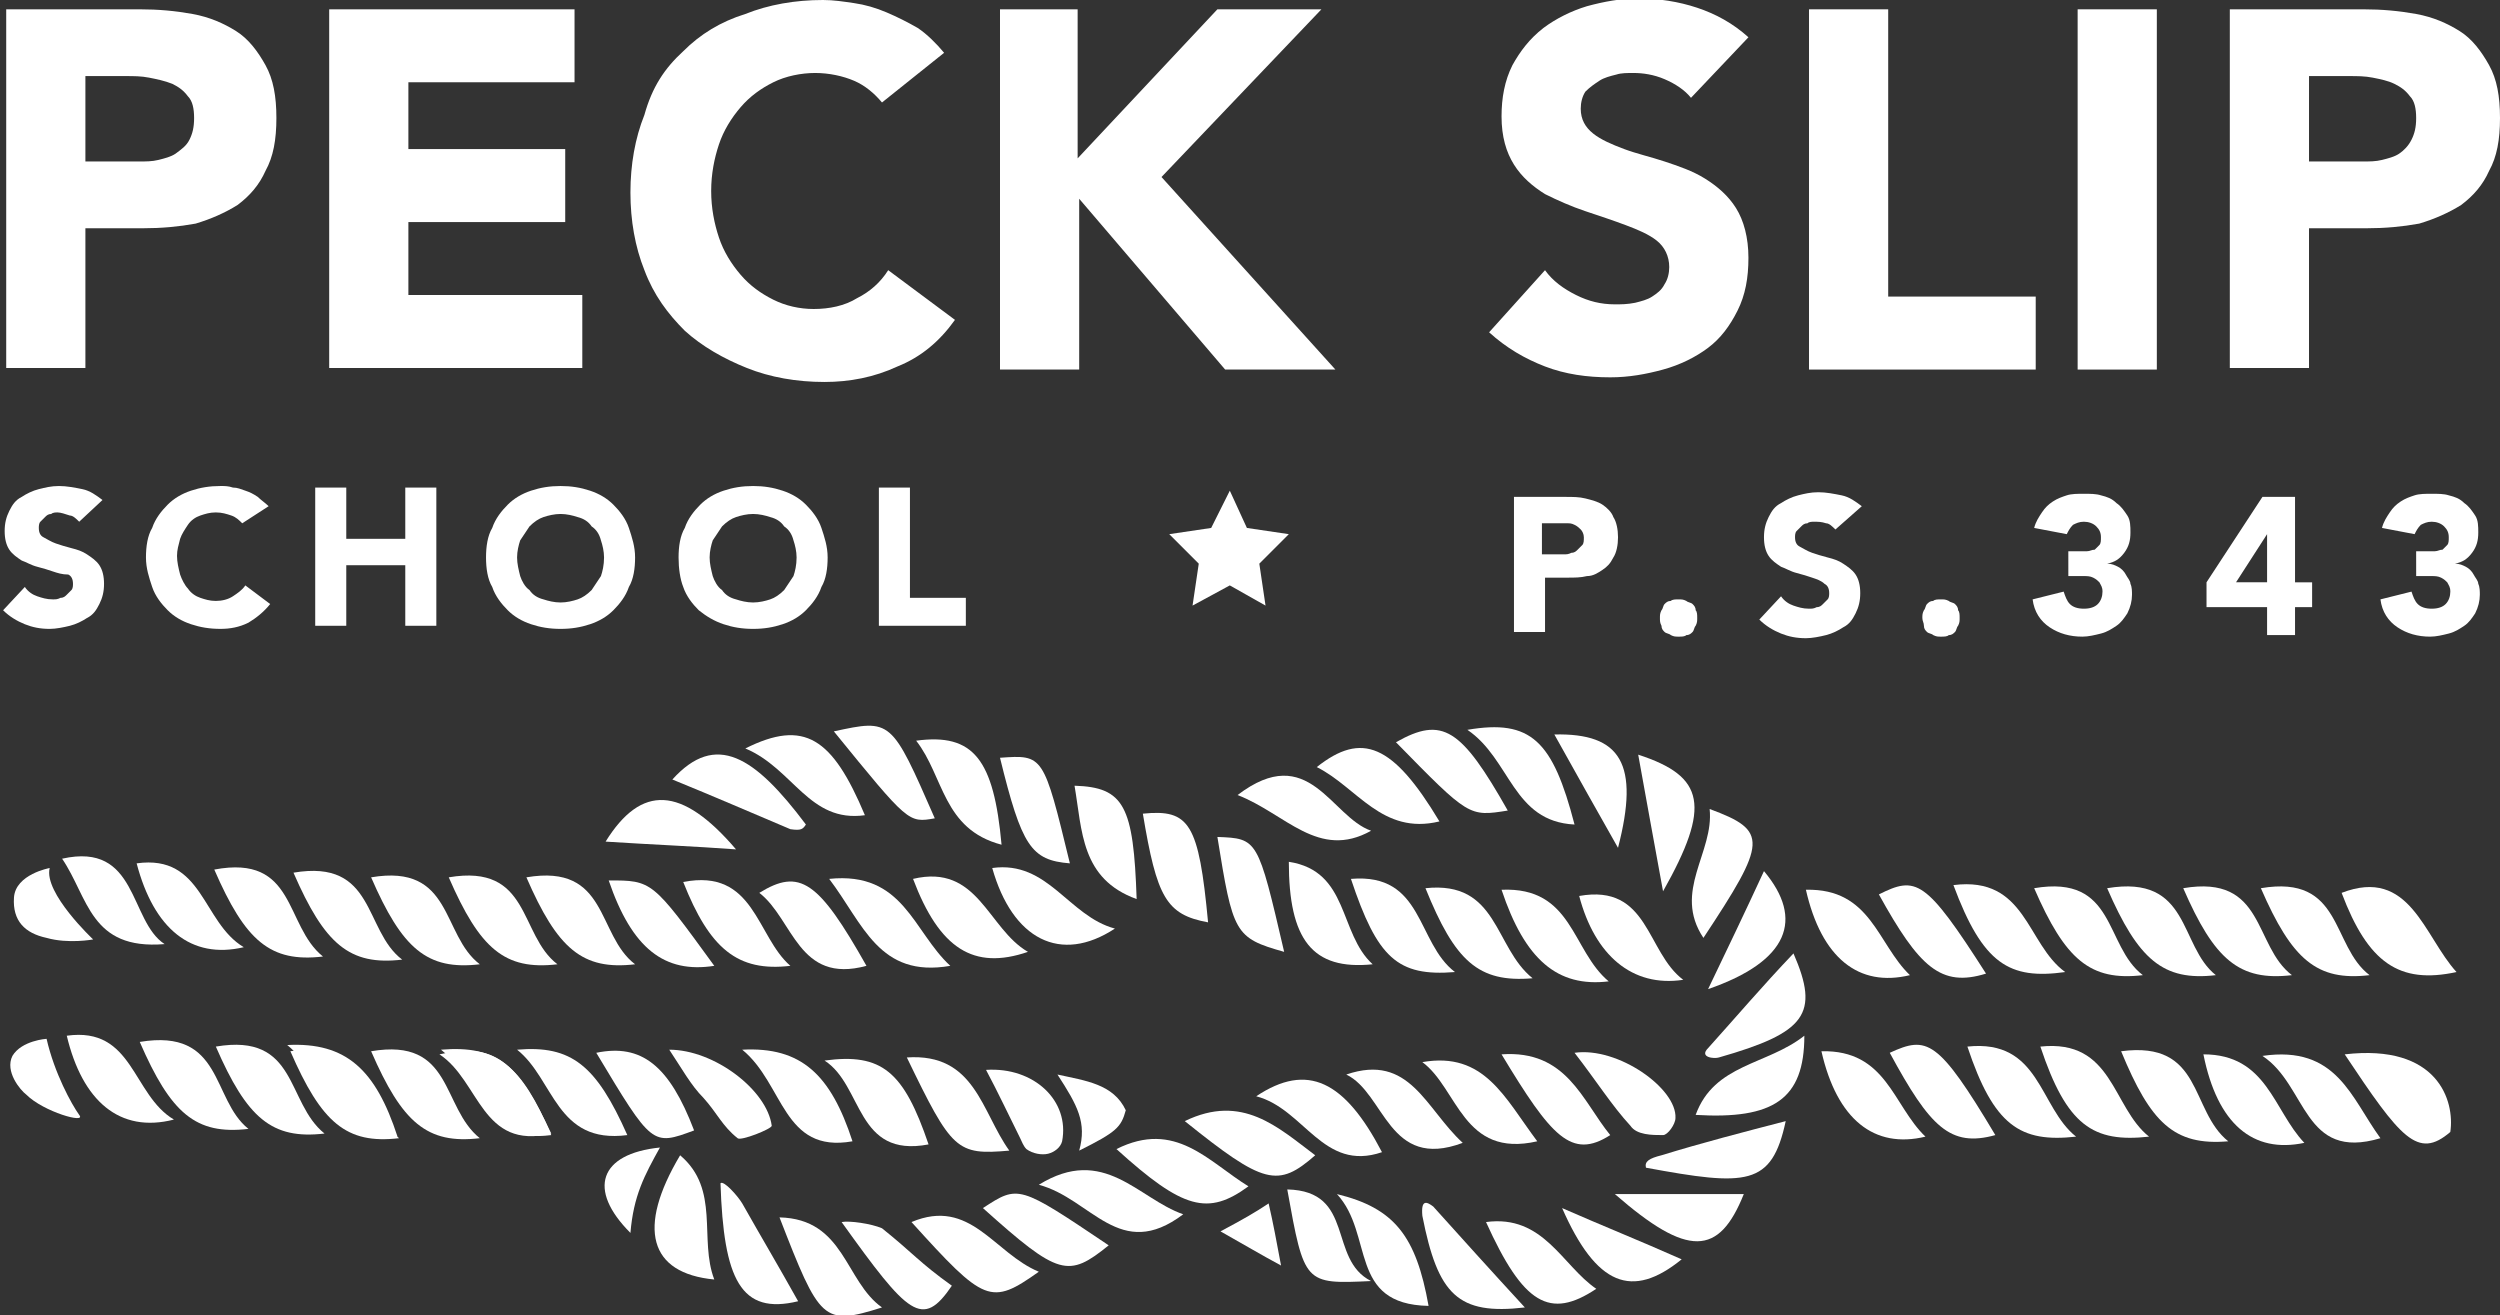 <?xml version="1.0" encoding="utf-8"?>
<!-- Generator: Adobe Illustrator 19.0.0, SVG Export Plug-In . SVG Version: 6.00 Build 0)  -->
<!DOCTYPE svg PUBLIC "-//W3C//DTD SVG 1.1//EN" "http://www.w3.org/Graphics/SVG/1.1/DTD/svg11.dtd">
<svg version="1.1" id="Layer_1" xmlns="http://www.w3.org/2000/svg" xmlns:xlink="http://www.w3.org/1999/xlink" x="0px" y="0px"
	 viewBox="0 0 161 84.7" style="enable-background:new 0 0 161 84.7;" xml:space="preserve">
<rect x="0" y="0" width="161" height="84.7" fill="#333333" stroke="none"/>
<style type="text/css">
	.st0{fill:#FFFFFF;}
	.st1{fill-rule:evenodd;clip-rule:evenodd;fill:#FFFFFF;}
</style>
<g>
	<g>
		<path class="st0" d="M0.4,0.6H9c1.2,0,2.3,0.1,3.4,0.3c1.1,0.2,2,0.6,2.8,1.1c0.8,0.5,1.4,1.3,1.9,2.2c0.5,0.9,0.7,2,0.7,3.4
			c0,1.4-0.2,2.5-0.7,3.4c-0.4,0.9-1,1.6-1.8,2.2c-0.8,0.5-1.7,0.9-2.7,1.2c-1.1,0.2-2.2,0.3-3.4,0.3H5.5v9H0.4V0.6z M5.5,10.4h3.4
			c0.5,0,0.9,0,1.3-0.1c0.4-0.1,0.8-0.2,1.1-0.4C11.7,9.6,12,9.4,12.2,9c0.2-0.4,0.3-0.8,0.3-1.4c0-0.6-0.1-1.1-0.4-1.4
			c-0.3-0.4-0.6-0.6-1-0.8C10.6,5.2,10.1,5.1,9.6,5c-0.5-0.1-1-0.1-1.5-0.1H5.5V10.4z"/>
		<path class="st0" d="M21.2,0.6H37v4.7H26.3v4.3h10.1v4.7H26.3v4.7h11.2v4.7H21.2V0.6z"/>
		<path class="st0" d="M56.8,6.6C56.3,6,55.7,5.5,55,5.2c-0.7-0.3-1.6-0.5-2.5-0.5s-1.9,0.2-2.7,0.6c-0.8,0.4-1.5,0.9-2.1,1.6
			c-0.6,0.7-1.1,1.5-1.4,2.4c-0.3,0.9-0.5,1.9-0.5,3c0,1.1,0.2,2.1,0.5,3c0.3,0.9,0.8,1.7,1.4,2.4c0.6,0.7,1.3,1.2,2.1,1.6
			c0.8,0.4,1.7,0.6,2.6,0.6c1,0,2-0.2,2.8-0.7c0.8-0.4,1.5-1,2-1.8l4.3,3.2c-1,1.4-2.2,2.4-3.7,3c-1.5,0.7-3.1,1-4.7,1
			c-1.8,0-3.5-0.3-5-0.9c-1.5-0.6-2.9-1.4-4-2.4c-1.1-1.1-2-2.3-2.6-3.9c-0.6-1.5-0.9-3.2-0.9-5s0.3-3.5,0.9-5
			C42,5.6,42.8,4.4,44,3.3c1.1-1.1,2.4-1.9,4-2.4c1.5-0.6,3.2-0.9,5-0.9c0.7,0,1.3,0.1,2,0.2c0.7,0.1,1.4,0.3,2.1,0.6
			c0.7,0.3,1.3,0.6,2,1c0.6,0.4,1.2,1,1.7,1.6L56.8,6.6z"/>
		<path class="st0" d="M64.3,0.6h5.1v9.6l9-9.6h6.7L74.8,11.4L86,23.8h-7.1l-9.4-11v11h-5.1V0.6z"/>
		<path class="st0" d="M108.9,6.3c-0.4-0.5-1-0.9-1.7-1.2c-0.7-0.3-1.4-0.4-2-0.4c-0.4,0-0.8,0-1.1,0.1c-0.4,0.1-0.8,0.2-1.1,0.4
			c-0.3,0.2-0.6,0.4-0.9,0.7c-0.2,0.3-0.3,0.7-0.3,1.1c0,0.7,0.3,1.2,0.8,1.6c0.5,0.4,1.2,0.7,2,1c0.8,0.3,1.7,0.5,2.6,0.8
			c0.9,0.3,1.8,0.6,2.6,1.1c0.8,0.5,1.5,1.1,2,1.9c0.5,0.8,0.8,1.9,0.8,3.2c0,1.3-0.2,2.4-0.7,3.4c-0.5,1-1.1,1.8-1.9,2.4
			c-0.8,0.6-1.8,1.1-2.9,1.4c-1.1,0.3-2.2,0.5-3.4,0.5c-1.5,0-2.9-0.2-4.2-0.7c-1.3-0.5-2.5-1.2-3.6-2.2l3.6-4
			c0.5,0.7,1.2,1.2,2,1.6c0.8,0.4,1.6,0.6,2.5,0.6c0.4,0,0.8,0,1.3-0.1c0.4-0.1,0.8-0.2,1.1-0.4c0.3-0.2,0.6-0.4,0.8-0.8
			c0.2-0.3,0.3-0.7,0.3-1.1c0-0.7-0.3-1.3-0.8-1.7c-0.5-0.4-1.2-0.7-2-1c-0.8-0.3-1.7-0.6-2.6-0.9c-0.9-0.3-1.8-0.7-2.6-1.1
			c-0.8-0.5-1.5-1.1-2-1.9c-0.5-0.8-0.8-1.8-0.8-3.1c0-1.2,0.2-2.3,0.7-3.3c0.5-0.9,1.1-1.7,2-2.4c0.8-0.6,1.8-1.1,2.8-1.4
			c1.1-0.3,2.2-0.5,3.3-0.5c1.3,0,2.6,0.2,3.8,0.6c1.2,0.4,2.3,1,3.3,1.9L108.9,6.3z"/>
		<path class="st0" d="M116.5,0.6h5.1v18.5h9.5v4.7h-14.6V0.6z"/>
		<path class="st0" d="M133.8,0.6h5.1v23.2h-5.1V0.6z"/>
		<path class="st0" d="M143.6,0.6h8.6c1.2,0,2.3,0.1,3.4,0.3c1.1,0.2,2,0.6,2.8,1.1c0.8,0.5,1.4,1.3,1.9,2.2c0.5,0.9,0.7,2,0.7,3.4
			c0,1.4-0.2,2.5-0.7,3.4c-0.4,0.9-1,1.6-1.8,2.2c-0.8,0.5-1.7,0.9-2.7,1.2c-1.1,0.2-2.2,0.3-3.4,0.3h-3.7v9h-5.1V0.6z M148.7,10.4
			h3.4c0.5,0,0.9,0,1.3-0.1c0.4-0.1,0.8-0.2,1.1-0.4c0.3-0.2,0.6-0.5,0.8-0.9c0.2-0.4,0.3-0.8,0.3-1.4c0-0.6-0.1-1.1-0.4-1.4
			c-0.3-0.4-0.6-0.6-1-0.8c-0.4-0.2-0.9-0.3-1.4-0.4c-0.5-0.1-1-0.1-1.5-0.1h-2.6V10.4z"/>
	</g>
	<g>
		<path class="st0" d="M5.1,33.6c-0.2-0.2-0.4-0.4-0.6-0.4C4.2,33.1,3.9,33,3.7,33c-0.1,0-0.3,0-0.4,0.1c-0.2,0-0.3,0.1-0.4,0.2
			c-0.1,0.1-0.2,0.2-0.3,0.3c-0.1,0.1-0.1,0.3-0.1,0.4c0,0.3,0.1,0.5,0.3,0.6c0.2,0.1,0.5,0.3,0.8,0.4c0.3,0.1,0.6,0.2,1,0.3
			c0.4,0.1,0.7,0.2,1,0.4c0.3,0.2,0.6,0.4,0.8,0.7c0.2,0.3,0.3,0.7,0.3,1.2c0,0.5-0.1,0.9-0.3,1.3c-0.2,0.4-0.4,0.7-0.8,0.9
			c-0.3,0.2-0.7,0.4-1.1,0.5c-0.4,0.1-0.9,0.2-1.3,0.2c-0.6,0-1.1-0.1-1.6-0.3c-0.5-0.2-1-0.5-1.4-0.9l1.4-1.5
			c0.2,0.3,0.5,0.5,0.8,0.6c0.3,0.1,0.6,0.2,1,0.2c0.2,0,0.3,0,0.5-0.1c0.2,0,0.3-0.1,0.4-0.2c0.1-0.1,0.2-0.2,0.3-0.3
			c0.1-0.1,0.1-0.3,0.1-0.4c0-0.3-0.1-0.5-0.3-0.6C4,37,3.7,36.9,3.4,36.8s-0.6-0.2-1-0.3c-0.4-0.1-0.7-0.3-1-0.4
			c-0.3-0.2-0.6-0.4-0.8-0.7c-0.2-0.3-0.3-0.7-0.3-1.2c0-0.5,0.1-0.9,0.3-1.3c0.2-0.4,0.4-0.7,0.8-0.9c0.3-0.2,0.7-0.4,1.1-0.5
			c0.4-0.1,0.8-0.2,1.3-0.2c0.5,0,1,0.1,1.5,0.2c0.5,0.1,0.9,0.4,1.3,0.7L5.1,33.6z"/>
		<path class="st0" d="M15.6,33.7c-0.2-0.2-0.4-0.4-0.7-0.5c-0.3-0.1-0.6-0.2-1-0.2c-0.4,0-0.7,0.1-1,0.2c-0.3,0.1-0.6,0.3-0.8,0.6
			c-0.2,0.3-0.4,0.6-0.5,0.9c-0.1,0.4-0.2,0.7-0.2,1.1c0,0.4,0.1,0.8,0.2,1.2c0.1,0.3,0.3,0.7,0.5,0.9c0.2,0.3,0.5,0.5,0.8,0.6
			c0.3,0.1,0.6,0.2,1,0.2c0.4,0,0.8-0.1,1.1-0.3c0.3-0.2,0.6-0.4,0.8-0.7l1.6,1.2c-0.4,0.5-0.9,0.9-1.4,1.2
			c-0.6,0.3-1.2,0.4-1.8,0.4c-0.7,0-1.3-0.1-1.9-0.3c-0.6-0.2-1.1-0.5-1.5-0.9c-0.4-0.4-0.8-0.9-1-1.5c-0.2-0.6-0.4-1.2-0.4-1.9
			c0-0.7,0.1-1.4,0.4-1.9c0.2-0.6,0.6-1.1,1-1.5c0.4-0.4,0.9-0.7,1.5-0.9c0.6-0.2,1.2-0.3,1.9-0.3c0.3,0,0.5,0,0.8,0.1
			c0.3,0,0.5,0.1,0.8,0.2c0.3,0.1,0.5,0.2,0.8,0.4c0.2,0.2,0.5,0.4,0.7,0.6L15.6,33.7z"/>
		<path class="st0" d="M20.3,31.4h2v3.3h3.8v-3.3h2v8.9h-2v-3.9h-3.8v3.9h-2V31.4z"/>
		<path class="st0" d="M31.3,35.9c0-0.7,0.1-1.4,0.4-1.9c0.2-0.6,0.6-1.1,1-1.5c0.4-0.4,0.9-0.7,1.5-0.9c0.6-0.2,1.2-0.3,1.9-0.3
			c0.7,0,1.3,0.1,1.9,0.3c0.6,0.2,1.1,0.5,1.5,0.9c0.4,0.4,0.8,0.9,1,1.5c0.2,0.6,0.4,1.2,0.4,1.9c0,0.7-0.1,1.4-0.4,1.9
			c-0.2,0.6-0.6,1.1-1,1.5c-0.4,0.4-0.9,0.7-1.5,0.9c-0.6,0.2-1.2,0.3-1.9,0.3c-0.7,0-1.3-0.1-1.9-0.3c-0.6-0.2-1.1-0.5-1.5-0.9
			c-0.4-0.4-0.8-0.9-1-1.5C31.4,37.3,31.3,36.6,31.3,35.9z M33.3,35.9c0,0.4,0.1,0.8,0.2,1.2c0.1,0.3,0.3,0.7,0.6,0.9
			c0.2,0.3,0.5,0.5,0.9,0.6c0.3,0.1,0.7,0.2,1.1,0.2c0.4,0,0.8-0.1,1.1-0.2c0.3-0.1,0.6-0.3,0.9-0.6c0.2-0.3,0.4-0.6,0.6-0.9
			c0.1-0.3,0.2-0.7,0.2-1.2c0-0.4-0.1-0.8-0.2-1.1c-0.1-0.4-0.3-0.7-0.6-0.9c-0.2-0.3-0.5-0.5-0.9-0.6c-0.3-0.1-0.7-0.2-1.1-0.2
			c-0.4,0-0.8,0.1-1.1,0.2c-0.3,0.1-0.6,0.3-0.9,0.6c-0.2,0.3-0.4,0.6-0.6,0.9C33.4,35.1,33.3,35.5,33.3,35.9z"/>
		<path class="st0" d="M43.7,35.9c0-0.7,0.1-1.4,0.4-1.9c0.2-0.6,0.6-1.1,1-1.5c0.4-0.4,0.9-0.7,1.5-0.9c0.6-0.2,1.2-0.3,1.9-0.3
			c0.7,0,1.3,0.1,1.9,0.3c0.6,0.2,1.1,0.5,1.5,0.9c0.4,0.4,0.8,0.9,1,1.5c0.2,0.6,0.4,1.2,0.4,1.9c0,0.7-0.1,1.4-0.4,1.9
			c-0.2,0.6-0.6,1.1-1,1.5c-0.4,0.4-0.9,0.7-1.5,0.9c-0.6,0.2-1.2,0.3-1.9,0.3c-0.7,0-1.3-0.1-1.9-0.3C46,40,45.5,39.7,45,39.3
			c-0.4-0.4-0.8-0.9-1-1.5C43.8,37.3,43.7,36.6,43.7,35.9z M45.7,35.9c0,0.4,0.1,0.8,0.2,1.2c0.1,0.3,0.3,0.7,0.6,0.9
			c0.2,0.3,0.5,0.5,0.9,0.6c0.3,0.1,0.7,0.2,1.1,0.2c0.4,0,0.8-0.1,1.1-0.2c0.3-0.1,0.6-0.3,0.9-0.6c0.2-0.3,0.4-0.6,0.6-0.9
			c0.1-0.3,0.2-0.7,0.2-1.2c0-0.4-0.1-0.8-0.2-1.1c-0.1-0.4-0.3-0.7-0.6-0.9c-0.2-0.3-0.5-0.5-0.9-0.6c-0.3-0.1-0.7-0.2-1.1-0.2
			c-0.4,0-0.8,0.1-1.1,0.2c-0.3,0.1-0.6,0.3-0.9,0.6c-0.2,0.3-0.4,0.6-0.6,0.9C45.8,35.1,45.7,35.5,45.7,35.9z"/>
		<path class="st0" d="M56.6,31.4h2v7.1h3.6v1.8h-5.6V31.4z"/>
	</g>
	<g>
		<path class="st0" d="M97.5,32h3.3c0.5,0,0.9,0,1.3,0.1c0.4,0.1,0.8,0.2,1.1,0.4c0.3,0.2,0.6,0.5,0.7,0.8c0.2,0.3,0.3,0.8,0.3,1.3
			c0,0.5-0.1,1-0.3,1.3c-0.2,0.4-0.4,0.6-0.7,0.8c-0.3,0.2-0.6,0.4-1,0.4c-0.4,0.1-0.8,0.1-1.3,0.1h-1.4v3.5h-2V32z M99.4,35.7h1.3
			c0.2,0,0.3,0,0.5-0.1c0.2,0,0.3-0.1,0.4-0.2c0.1-0.1,0.2-0.2,0.3-0.3c0.1-0.1,0.1-0.3,0.1-0.5c0-0.2-0.1-0.4-0.2-0.5
			c-0.1-0.1-0.2-0.2-0.4-0.3c-0.2-0.1-0.3-0.1-0.5-0.1c-0.2,0-0.4,0-0.6,0h-1V35.7z"/>
		<path class="st0" d="M106.9,39.8c0-0.2,0-0.3,0.1-0.5c0.1-0.1,0.1-0.3,0.2-0.4c0.1-0.1,0.2-0.2,0.4-0.2c0.1-0.1,0.3-0.1,0.5-0.1
			c0.2,0,0.3,0,0.5,0.1c0.1,0.1,0.3,0.1,0.4,0.2c0.1,0.1,0.2,0.2,0.2,0.4c0.1,0.1,0.1,0.3,0.1,0.5c0,0.2,0,0.3-0.1,0.5
			c-0.1,0.1-0.1,0.3-0.2,0.4c-0.1,0.1-0.2,0.2-0.4,0.2c-0.1,0.1-0.3,0.1-0.5,0.1c-0.2,0-0.3,0-0.5-0.1c-0.1-0.1-0.3-0.1-0.4-0.2
			c-0.1-0.1-0.2-0.2-0.2-0.4C106.9,40.1,106.9,40,106.9,39.8z"/>
		<path class="st0" d="M118.2,34.1c-0.2-0.2-0.4-0.4-0.6-0.4c-0.3-0.1-0.5-0.1-0.8-0.1c-0.1,0-0.3,0-0.4,0.1c-0.2,0-0.3,0.1-0.4,0.2
			c-0.1,0.1-0.2,0.2-0.3,0.3c-0.1,0.1-0.1,0.3-0.1,0.4c0,0.3,0.1,0.5,0.3,0.6c0.2,0.1,0.5,0.3,0.8,0.4c0.3,0.1,0.6,0.2,1,0.3
			c0.4,0.1,0.7,0.2,1,0.4c0.3,0.2,0.6,0.4,0.8,0.7c0.2,0.3,0.3,0.7,0.3,1.2c0,0.5-0.1,0.9-0.3,1.3s-0.4,0.7-0.8,0.9
			c-0.3,0.2-0.7,0.4-1.1,0.5c-0.4,0.1-0.9,0.2-1.3,0.2c-0.6,0-1.1-0.1-1.6-0.3c-0.5-0.2-1-0.5-1.4-0.9l1.4-1.5
			c0.2,0.3,0.5,0.5,0.8,0.6c0.3,0.1,0.6,0.2,1,0.2c0.2,0,0.3,0,0.5-0.1c0.2,0,0.3-0.1,0.4-0.2c0.1-0.1,0.2-0.2,0.3-0.3
			c0.1-0.1,0.1-0.3,0.1-0.4c0-0.3-0.1-0.5-0.3-0.6c-0.2-0.2-0.5-0.3-0.8-0.4c-0.3-0.1-0.6-0.2-1-0.3c-0.4-0.1-0.7-0.3-1-0.4
			c-0.3-0.2-0.6-0.4-0.8-0.7c-0.2-0.3-0.3-0.7-0.3-1.2c0-0.5,0.1-0.9,0.3-1.3c0.2-0.4,0.4-0.7,0.8-0.9c0.3-0.2,0.7-0.4,1.1-0.5
			c0.4-0.1,0.8-0.2,1.3-0.2c0.5,0,1,0.1,1.5,0.2c0.5,0.1,0.9,0.4,1.3,0.7L118.2,34.1z"/>
		<path class="st0" d="M123.8,39.8c0-0.2,0-0.3,0.1-0.5c0.1-0.1,0.1-0.3,0.2-0.4c0.1-0.1,0.2-0.2,0.4-0.2c0.1-0.1,0.3-0.1,0.5-0.1
			c0.2,0,0.3,0,0.5,0.1c0.1,0.1,0.3,0.1,0.4,0.2c0.1,0.1,0.2,0.2,0.2,0.4c0.1,0.1,0.1,0.3,0.1,0.5c0,0.2,0,0.3-0.1,0.5
			c-0.1,0.1-0.1,0.3-0.2,0.4c-0.1,0.1-0.2,0.2-0.4,0.2c-0.1,0.1-0.3,0.1-0.5,0.1c-0.2,0-0.3,0-0.5-0.1c-0.1-0.1-0.3-0.1-0.4-0.2
			c-0.1-0.1-0.2-0.2-0.2-0.4C123.9,40.1,123.8,40,123.8,39.8z"/>
		<path class="st0" d="M133.3,35.5h0.6c0.2,0,0.3,0,0.5,0c0.2,0,0.3-0.1,0.5-0.1c0.1-0.1,0.2-0.2,0.3-0.3c0.1-0.1,0.1-0.3,0.1-0.5
			c0-0.3-0.1-0.5-0.3-0.7c-0.2-0.2-0.5-0.3-0.8-0.3c-0.3,0-0.5,0.1-0.7,0.2c-0.2,0.2-0.3,0.4-0.4,0.6l-2.1-0.4
			c0.1-0.4,0.3-0.7,0.5-1c0.2-0.3,0.4-0.5,0.7-0.7c0.3-0.2,0.6-0.3,0.9-0.4c0.3-0.1,0.7-0.1,1.1-0.1c0.4,0,0.8,0,1.1,0.1
			c0.4,0.1,0.7,0.2,1,0.5c0.3,0.2,0.5,0.5,0.7,0.8c0.2,0.3,0.2,0.7,0.2,1.1c0,0.5-0.1,0.9-0.4,1.3c-0.3,0.4-0.6,0.6-1.1,0.7v0
			c0.3,0,0.5,0.1,0.7,0.2c0.2,0.1,0.4,0.3,0.5,0.5c0.1,0.2,0.3,0.4,0.3,0.6c0.1,0.2,0.1,0.5,0.1,0.7c0,0.4-0.1,0.8-0.3,1.2
			c-0.2,0.3-0.4,0.6-0.7,0.8c-0.3,0.2-0.6,0.4-1,0.5c-0.4,0.1-0.8,0.2-1.2,0.2c-0.8,0-1.5-0.2-2.1-0.6c-0.6-0.4-1-1-1.1-1.8l2-0.5
			c0.1,0.3,0.2,0.6,0.4,0.8c0.2,0.2,0.5,0.3,0.9,0.3c0.4,0,0.7-0.1,0.9-0.3c0.2-0.2,0.3-0.5,0.3-0.8c0-0.3-0.1-0.4-0.2-0.6
			c-0.1-0.1-0.2-0.2-0.4-0.3c-0.2-0.1-0.4-0.1-0.6-0.1c-0.2,0-0.4,0-0.6,0h-0.4V35.5z"/>
		<path class="st0" d="M146,39.1h-3.9v-1.6l3.6-5.5h2.1v5.5h1.1v1.6h-1.1v1.8H146V39.1z M146,34.4L146,34.4l-2,3.1h2V34.4z"/>
		<path class="st0" d="M155.7,35.5h0.6c0.2,0,0.3,0,0.5,0c0.2,0,0.3-0.1,0.5-0.1c0.1-0.1,0.2-0.2,0.3-0.3c0.1-0.1,0.1-0.3,0.1-0.5
			c0-0.3-0.1-0.5-0.3-0.7c-0.2-0.2-0.5-0.3-0.8-0.3c-0.3,0-0.5,0.1-0.7,0.2c-0.2,0.2-0.3,0.4-0.4,0.6l-2.1-0.4
			c0.1-0.4,0.3-0.7,0.5-1c0.2-0.3,0.4-0.5,0.7-0.7c0.3-0.2,0.6-0.3,0.9-0.4c0.3-0.1,0.7-0.1,1.1-0.1c0.4,0,0.8,0,1.1,0.1
			c0.4,0.1,0.7,0.2,1,0.5c0.3,0.2,0.5,0.5,0.7,0.8c0.2,0.3,0.2,0.7,0.2,1.1c0,0.5-0.1,0.9-0.4,1.3c-0.3,0.4-0.6,0.6-1.1,0.7v0
			c0.3,0,0.5,0.1,0.7,0.2c0.2,0.1,0.4,0.3,0.5,0.5c0.1,0.2,0.3,0.4,0.3,0.6c0.1,0.2,0.1,0.5,0.1,0.7c0,0.4-0.1,0.8-0.3,1.2
			c-0.2,0.3-0.4,0.6-0.7,0.8c-0.3,0.2-0.6,0.4-1,0.5c-0.4,0.1-0.8,0.2-1.2,0.2c-0.8,0-1.5-0.2-2.1-0.6c-0.6-0.4-1-1-1.1-1.8l2-0.5
			c0.1,0.3,0.2,0.6,0.4,0.8c0.2,0.2,0.5,0.3,0.9,0.3c0.4,0,0.7-0.1,0.9-0.3c0.2-0.2,0.3-0.5,0.3-0.8c0-0.3-0.1-0.4-0.2-0.6
			c-0.1-0.1-0.2-0.2-0.4-0.3c-0.2-0.1-0.4-0.1-0.6-0.1c-0.2,0-0.4,0-0.6,0h-0.4V35.5z"/>
	</g>
	<polygon class="st0" points="79.2,31.6 80.3,34 83,34.4 81.1,36.3 81.5,39 79.2,37.7 76.8,39 77.2,36.3 75.3,34.4 78,34 	"/>
	<g>
		<g>
			<g>
				<g>
					<path class="st0" d="M28.4,67.6c2.4,1.9,2.6,6.1,7.1,5.5C33.6,68.6,32,67.3,28.4,67.6z"/>
					<path class="st0" d="M28.3,67.9c2.6,1.7,2.7,6.2,7.2,5.1C33.3,68.3,31.8,67.1,28.3,67.9z"/>
					<path class="st0" d="M40.6,79.4c0.2-2.4,0.9-3.7,1.9-5.5C38.6,74.3,37.8,76.6,40.6,79.4z"/>
					<path class="st0" d="M50.2,78.4c2.6,6.7,2.8,7,6.6,5.8C54.4,82.5,54.4,78.5,50.2,78.4z"/>
					<path class="st0" d="M46.4,76.2c0.2,6.2,1.3,8.5,5,7.6c-1.4-2.5-2.3-4-3.6-6.3C47.5,77,46.6,76,46.4,76.2z"/>
					<path class="st0" d="M43.8,74.4c-2.8,4.7-2,7.6,2.2,8C45,79.8,46.4,76.6,43.8,74.4z"/>
					<path class="st0" d="M55.7,52.5c-2.1-5-3.9-6.2-7.7-4.3C51.1,49.5,52.1,53,55.7,52.5z"/>
					<path class="st0" d="M60.2,52.7c-2.8-6.4-2.8-6.4-6.5-5.6C58.5,53,58.5,53,60.2,52.7z"/>
					<path class="st0" d="M51.9,53.1c-3.3-4.4-5.8-6-8.6-2.9c2.7,1.1,5,2.1,7.6,3.2C51.6,53.5,51.7,53.4,51.9,53.1z"/>
					<path class="st0" d="M64.5,54.4c-0.5-5.5-1.8-7.2-5.5-6.7C60.8,50,60.7,53.4,64.5,54.4z"/>
					<path class="st0" d="M39,54.2c3.1,0.2,5.7,0.3,8.4,0.5C43.9,50.6,41.3,50.5,39,54.2z"/>
					<path class="st0" d="M54.2,78.7c4.3,6,5.2,6.9,7.1,4.1c-2.1-1.5-2.5-2.1-4.5-3.7C56.1,78.8,54.7,78.6,54.2,78.7z"/>
					<path class="st0" d="M71.9,74c4.3,3.9,5.9,4.3,8.5,2.4C77.8,74.8,75.7,72.1,71.9,74z"/>
					<path class="st0" d="M109.2,71.8c5,0.3,7-1,7-5.1C113.8,68.6,110.4,68.5,109.2,71.8z"/>
					<path class="st0" d="M106,75.2c6.5,1.2,8.1,1.2,9-3c-2.7,0.7-5.4,1.4-8,2.2C106.2,74.6,105.9,74.8,106,75.2z"/>
					<path class="st0" d="M110,67.5c-0.6,0.6,0.4,0.7,0.7,0.6c5.6-1.6,6.5-2.8,4.8-6.7C113.5,63.5,111.8,65.5,110,67.5z"/>
					<path class="st0" d="M112.3,76.9c-2.8,0-5.6,0-8.3,0C108.7,81,110.7,80.9,112.3,76.9z"/>
					<path class="st0" d="M108.3,81.1c-2.7-1.2-5.2-2.2-7.7-3.3C102.8,82.8,105.1,83.7,108.3,81.1z"/>
					<path class="st0" d="M151,67.9c3.6,5.4,4.7,6.8,6.8,5C158.1,70.9,157,67.2,151,67.9z"/>
					<path class="st0" d="M145.7,68c2.9,1.9,2.6,6.8,7.6,5.3C151.4,70.7,150.5,67.3,145.7,68z"/>
					<path class="st0" d="M123,62.8c-2.1-2-2.5-5.6-6.7-5.5C117.3,61.7,119.7,63.6,123,62.8z"/>
					<path class="st0" d="M124,73.2c-2.1-2-2.5-5.6-6.7-5.5C118.3,72.1,120.7,74,124,73.2z"/>
					<path class="st0" d="M148.4,73.6c-2-2.1-2.4-5.7-6.5-5.7C142.8,72.4,145.1,74.3,148.4,73.6z"/>
					<path class="st0" d="M82.9,76.6c1.1,6.1,1.1,6.1,5.4,5.9C85.5,81.1,87.3,76.7,82.9,76.6z"/>
					<path class="st0" d="M66.9,76.3c3.4,0.9,5.2,5,9.3,1.9C73.3,77.2,71.1,73.7,66.9,76.3z"/>
					<path class="st0" d="M68.9,55.6c-1.7-7-1.7-7-4.5-6.8C65.8,54.5,66.4,55.4,68.9,55.6z"/>
					<path class="st0" d="M95.7,78.7c2.4,5.3,4.1,6.3,7.1,4.3C100.6,81.5,99.4,78.2,95.7,78.7z"/>
					<path class="st0" d="M78.6,79.3c1.6,0.9,2.6,1.5,3.9,2.2c-0.3-1.6-0.5-2.7-0.8-4C80.8,78.1,80.1,78.5,78.6,79.3z"/>
					<path class="st0" d="M63.3,77.8c4.9,4.4,5.5,4.5,8.1,2.4C65.6,76.3,65.6,76.3,63.3,77.8z"/>
					<path class="st0" d="M58.7,78.7c4.7,5.2,5.1,5.4,8.2,3.2C64,80.7,62.5,77.1,58.7,78.7z"/>
					<path class="st0" d="M91.6,78.3c1,5.1,2.3,6.4,6.6,5.9c-2.3-2.5-4.1-4.5-5.9-6.5C91.9,77.4,91.5,77.2,91.6,78.3z"/>
					<path class="st0" d="M86.1,76.9c2.4,2.6,0.7,7.1,5.9,7.2C91.2,79.6,89.8,77.8,86.1,76.9z"/>
					<path class="st0" d="M88.3,53.5c-2.6-0.9-4-5.8-8.6-2.3C82.8,52.4,84.9,55.4,88.3,53.5z"/>
					<path class="st0" d="M94.2,73.6c-2.4-2.2-3.4-5.8-7.5-4.4C89.2,70.4,89.4,75.4,94.2,73.6z"/>
					<path class="st0" d="M83,55.5c0,5,1.5,7,5.4,6.6C86.2,60.1,86.9,56.1,83,55.5z"/>
					<path class="st0" d="M99,73.5c-2.1-2.8-3.4-5.8-7.4-5.1C93.9,70.1,94.2,74.6,99,73.5z"/>
					<path class="st0" d="M87,56.6c1.7,5.1,3,6.3,6.7,6C91.2,60.7,91.7,56.2,87,56.6z"/>
					<path class="st0" d="M103.6,63.2c-2.4-2-2.3-6.1-6.9-5.9C98.2,61.8,100.3,63.6,103.6,63.2z"/>
					<path class="st0" d="M100.1,47.3c1.5,2.7,2.8,5,4.1,7.3C105.6,49.2,104.4,47.2,100.1,47.3z"/>
					<path class="st0" d="M101.4,53.1c-1.4-5.4-2.8-6.8-6.9-6.1C97.3,48.9,97.4,52.9,101.4,53.1z"/>
					<path class="st0" d="M107.1,73.1c0.3,0,0.8-0.7,0.8-1.1c0.1-1.9-3.7-4.6-6.5-4.2c1.4,1.8,2.4,3.4,3.6,4.7
						C105.4,73.1,106.4,73.1,107.1,73.1z"/>
					<path class="st0" d="M103.7,73.1c-1.8-2.2-2.8-5.5-7-5.2C99.9,73.2,101.2,74.7,103.7,73.1z"/>
					<path class="st0" d="M101.7,57.7c1,3.8,3.4,5.9,6.7,5.4C106,61.3,106.2,56.9,101.7,57.7z"/>
					<path class="st0" d="M105.5,48.6c0.5,2.8,1,5.5,1.6,8.8C110.2,51.9,109.8,50,105.5,48.6z"/>
					<path class="st0" d="M109.7,60.4c4.1-6.2,4.2-6.9,0.4-8.3C110.4,54.9,107.7,57.4,109.7,60.4z"/>
					<path class="st0" d="M113.6,56.1c-1.2,2.6-2.4,5.1-3.6,7.6C115.2,61.9,116.2,59.2,113.6,56.1z"/>
					<path class="st0" d="M91.8,57.2c1.9,4.7,3.4,6.1,6.9,5.8C96.2,61,96.5,56.7,91.8,57.2z"/>
					<path class="st0" d="M125.8,57c1.9,5.1,3.6,6.1,7.2,5.6C130.5,60.8,130.5,56.4,125.8,57z"/>
					<path class="st0" d="M131,57.2c2,4.6,3.6,6,7,5.6C135.5,60.9,136.3,56.3,131,57.2z"/>
					<path class="st0" d="M135.7,57.2c2,4.6,3.6,6,7,5.6C140.3,60.9,141.1,56.3,135.7,57.2z"/>
					<path class="st0" d="M140.6,57.2c2,4.6,3.6,6,7,5.6C145.1,60.9,145.9,56.3,140.6,57.2z"/>
					<path class="st0" d="M145.6,57.2c2,4.6,3.6,6,7,5.6C150.1,60.9,150.9,56.3,145.6,57.2z"/>
					<path class="st0" d="M18.9,56.2c2,4.6,3.6,6,7,5.6C23.4,59.9,24.2,55.3,18.9,56.2z"/>
					<path class="st0" d="M13.8,56c2,4.6,3.6,6,7,5.6C18.3,59.6,19.1,55,13.8,56z"/>
					<path class="st0" d="M23.9,56.5c2,4.6,3.6,6,7,5.6C28.4,60.2,29.2,55.6,23.9,56.5z"/>
					<path class="st0" d="M28.9,56.5c2,4.6,3.6,6,7,5.6C33.4,60.2,34.2,55.6,28.9,56.5z"/>
					<path class="st0" d="M33.9,56.5c2,4.6,3.6,6,7,5.6C38.4,60.2,39.2,55.6,33.9,56.5z"/>
					<path class="st0" d="M127.9,62.7c-3.9-6.1-4.5-6.3-6.9-5.1C123.6,62.3,125,63.6,127.9,62.7z"/>
					<path class="st0" d="M131.4,67.4c1.7,5.1,3.4,6.2,7,5.8C136,71.3,136.1,66.9,131.4,67.4z"/>
					<path class="st0" d="M126.7,67.4c1.7,5.1,3.4,6.2,7,5.8C131.3,71.3,131.4,66.9,126.7,67.4z"/>
					<path class="st0" d="M136.6,67.7c1.9,4.6,3.4,6.1,6.9,5.8C141,71.5,141.9,67,136.6,67.7z"/>
					<path class="st0" d="M128.5,73.1c-3.7-6.2-4.4-6.4-6.8-5.3C124.3,72.6,125.6,73.9,128.5,73.1z"/>
					<path class="st0" d="M97.1,52.2c-3-5.3-4.2-6.1-7.2-4.4C94.6,52.6,94.6,52.6,97.1,52.2z"/>
					<path class="st0" d="M76.3,72.2c5.1,4.1,6,4.3,8.4,2.2C82.3,72.6,80,70.4,76.3,72.2z"/>
					<path class="st0" d="M89,74.2c-2.4-4.6-4.8-5.8-8.1-3.6C84,71.4,85.2,75.5,89,74.2z"/>
					<path class="st0" d="M66.1,74c0.4,0.3,1,0.4,1.4,0.3c0.4-0.1,0.8-0.4,0.9-0.8c0.5-2.6-1.8-4.8-4.9-4.6c0.8,1.5,1.5,3,2.2,4.4
						C65.8,73.5,65.9,73.8,66.1,74z"/>
					<path class="st0" d="M39.2,56.7c1.5,4.4,3.6,6,6.8,5.5C42,56.7,42,56.7,39.2,56.7z"/>
					<path class="st0" d="M59.8,73.7c-1.6-4.7-3-5.9-6.7-5.4C55.6,69.9,55.1,74.6,59.8,73.7z"/>
					<path class="st0" d="M47.5,73.3c0.2,0.2,2.2-0.6,2.2-0.8c-0.3-2.3-3.7-4.9-6.6-4.9c0.8,1.2,1.4,2.3,2.2,3.1
						C46.2,71.7,46.5,72.5,47.5,73.3z"/>
					<path class="st0" d="M38.4,67.8c3.6,6,3.6,6,6.3,5C43.1,68.6,41.3,67.2,38.4,67.8z"/>
					<path class="st0" d="M54.9,73.5c-1.4-4.3-3.3-6.1-7.1-5.9C50.5,69.8,50.4,74.3,54.9,73.5z"/>
					<path class="st0" d="M65,74.1c-1.8-2.5-2.2-6.3-6.6-6C61.3,74.1,61.6,74.4,65,74.1z"/>
					<path class="st0" d="M71.8,59.8c-3-0.8-4.3-4.4-7.9-3.9C65.2,60.5,68.3,62.1,71.8,59.8z"/>
					<path class="st0" d="M72.5,71.5c-0.8-1.7-2.6-1.9-4.4-2.3c1.3,2,1.9,3.1,1.4,4.9C71.9,72.9,72.2,72.6,72.5,71.5z"/>
					<path class="st0" d="M53.4,56.6c2.2,2.9,3.2,6.4,7.8,5.6C58.8,60,58.2,56.1,53.4,56.6z"/>
					<path class="st0" d="M82.7,61.3C81,54,81,54,78.4,53.9C79.4,60.1,79.5,60.4,82.7,61.3z"/>
					<path class="st0" d="M73.2,57.9c-0.2-6-0.8-7.2-4-7.3C69.7,53.5,69.6,56.6,73.2,57.9z"/>
					<path class="st0" d="M77.8,59.4c-0.6-6.4-1.2-7.3-4.2-7C74.5,57.8,75.1,58.9,77.8,59.4z"/>
					<path class="st0" d="M158.2,62.6c-2.1-2.3-3-6.8-7.4-5.1C152.5,62,154.5,63.4,158.2,62.6z"/>
					<path class="st0" d="M44,56.8c1.7,4.3,3.5,5.8,6.9,5.4C48.7,60.3,48.6,55.9,44,56.8z"/>
					<path class="st0" d="M92.7,52.9c-3-5-5-5.8-7.9-3.5C87.4,50.7,89,53.8,92.7,52.9z"/>
					<path class="st0" d="M48.9,57.5c2.2,1.7,2.5,5.9,6.9,4.7C52.7,56.7,51.5,55.9,48.9,57.5z"/>
					<path class="st0" d="M66.2,61.3c-2.6-1.5-3.2-5.7-7.4-4.7C60.5,61.1,62.7,62.5,66.2,61.3z"/>
				</g>
				<path class="st1" d="M40.4,73.1c-4.6,0.6-4.7-3.6-7.1-5.5C36.8,67.3,38.4,68.6,40.4,73.1z"/>
				<path class="st0" d="M25.6,73.2c-1.4-4.3-3.3-6.1-7.1-5.9C21.2,69.5,21,74,25.6,73.2z"/>
			</g>
			<path class="st0" d="M10.6,60.8c-2.3-1.5-1.7-6.6-6.6-5.5C5.7,57.8,5.8,61.2,10.6,60.8z"/>
			<path class="st0" d="M15.7,61c-2.7-1.6-2.6-6-6.9-5.4C9.9,59.8,12.3,61.8,15.7,61z"/>
			<path class="st0" d="M13.9,67.4c2,4.6,3.6,6,7,5.6C18.4,71,19.2,66.5,13.9,67.4z"/>
			<path class="st0" d="M9,67.1c2,4.6,3.6,6,7,5.6C13.6,70.8,14.4,66.2,9,67.1z"/>
			<path class="st0" d="M18.7,67.7c2,4.6,3.6,6,7,5.6C23.2,71.3,24,66.8,18.7,67.7z"/>
			<path class="st0" d="M23.9,67.7c2,4.6,3.6,6,7,5.6C28.4,71.3,29.2,66.8,23.9,67.7z"/>
			<path class="st0" d="M11.2,72.1c-2.7-1.6-2.6-6-6.9-5.4C5.3,70.9,7.7,73,11.2,72.1z"/>
			<path class="st0" d="M3.2,55.9c0,0-2.2,0.4-2.3,1.9c-0.1,1.5,0.7,2.3,2.1,2.6c1.4,0.4,3,0.1,3,0.1S2.8,57.5,3.2,55.9z"/>
		</g>
		<path class="st0" d="M3,66.9c0,0-1.6,0.1-2.2,1.1c-0.5,1,0.5,2.2,0.9,2.5c1.1,1.1,3.9,1.9,3.4,1.3C4.6,71.1,3.5,69.1,3,66.9z"/>
	</g>
</g>
</svg>
